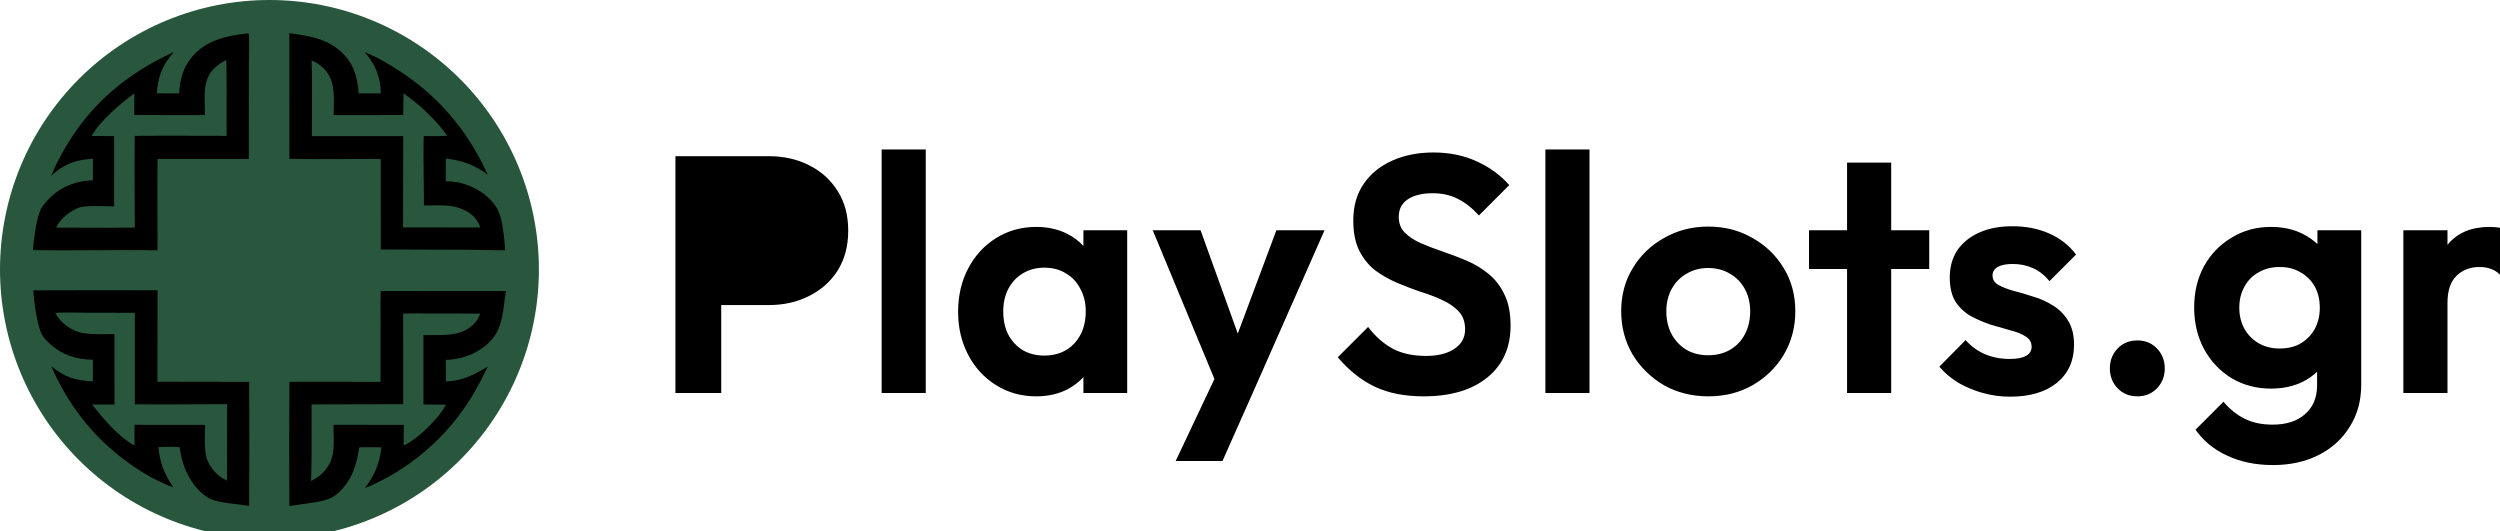 <?xml version="1.0" encoding="utf-8" ?><svg xmlns="http://www.w3.org/2000/svg" xmlns:xlink="http://www.w3.org/1999/xlink" width="113" height="24" viewBox="0 0 113 24"><path fill="#28573E" transform="scale(0.028 0.028)" d="M869.947 435Q869.947 445.679 869.423 456.344Q868.899 467.01 867.852 477.637Q866.806 488.265 865.239 498.828Q863.672 509.391 861.589 519.864Q859.506 530.338 856.911 540.696Q854.317 551.055 851.217 561.274Q848.117 571.493 844.52 581.547Q840.923 591.602 836.836 601.467Q832.75 611.333 828.185 620.986Q823.619 630.64 818.586 640.058Q813.552 649.475 808.062 658.635Q802.573 667.794 796.641 676.673Q790.708 685.552 784.347 694.129Q777.986 702.706 771.212 710.961Q764.438 719.216 757.267 727.128Q750.097 735.041 742.546 742.591Q734.996 750.142 727.084 757.314Q719.172 764.485 710.918 771.26Q702.663 778.034 694.087 784.395Q685.51 790.757 676.632 796.689Q667.753 802.622 658.594 808.112Q649.436 813.602 640.019 818.636Q630.601 823.67 620.949 828.235Q611.296 832.801 601.431 836.888Q591.565 840.974 581.512 844.572Q571.458 848.169 561.24 851.269Q551.021 854.369 540.663 856.964Q530.305 859.558 519.833 861.642Q509.36 863.725 498.797 865.292Q488.235 866.859 477.608 867.905Q466.982 868.952 456.317 869.476Q445.651 870 434.973 870Q424.295 870 413.63 869.476Q402.965 868.952 392.339 867.905Q381.712 866.859 371.15 865.292Q360.587 863.725 350.114 861.642Q339.641 859.558 329.284 856.964Q318.926 854.369 308.707 851.269Q298.489 848.169 288.435 844.572Q278.381 840.974 268.516 836.888Q258.651 832.801 248.998 828.235Q239.346 823.67 229.928 818.636Q220.511 813.602 211.352 808.112Q202.194 802.622 193.315 796.689Q184.437 790.756 175.86 784.395Q167.283 778.034 159.029 771.26Q150.775 764.485 142.863 757.314Q134.951 750.142 127.401 742.591Q119.85 735.041 112.679 727.128Q105.508 719.216 98.734 710.961Q91.96 702.706 85.6 694.129Q79.239 685.552 73.306 676.673Q67.374 667.794 61.884 658.635Q56.395 649.475 51.361 640.058Q46.328 630.64 41.762 620.986Q37.197 611.333 33.11 601.467Q29.024 591.601 25.427 581.547Q21.829 571.493 18.73 561.274Q15.63 551.055 13.036 540.696Q10.441 530.338 8.358 519.864Q6.275 509.391 4.708 498.828Q3.141 488.265 2.095 477.637Q1.048 467.01 0.524 456.344Q0 445.679 0 435Q0 424.321 0.524 413.656Q1.048 402.99 2.095 392.363Q3.141 381.735 4.708 371.172Q6.275 360.609 8.358 350.136Q10.441 339.662 13.036 329.304Q15.63 318.945 18.73 308.726Q21.829 298.507 25.427 288.453Q29.024 278.398 33.11 268.533Q37.197 258.667 41.762 249.013Q46.328 239.36 51.361 229.942Q56.395 220.525 61.884 211.365Q67.374 202.206 73.306 193.327Q79.239 184.448 85.6 175.871Q91.96 167.294 98.734 159.039Q105.508 150.784 112.679 142.872Q119.85 134.959 127.401 127.409Q134.951 119.858 142.863 112.686Q150.775 105.515 159.029 98.74Q167.283 91.966 175.86 85.605Q184.437 79.243 193.315 73.311Q202.194 67.378 211.352 61.888Q220.511 56.398 229.928 51.364Q239.346 46.33 248.998 41.765Q258.651 37.199 268.516 33.112Q278.381 29.026 288.435 25.428Q298.489 21.831 308.707 18.731Q318.926 15.631 329.284 13.036Q339.641 10.442 350.114 8.358Q360.587 6.275 371.15 4.708Q381.712 3.141 392.339 2.095Q402.965 1.048 413.63 0.524Q424.295 0 434.973 0Q445.651 0 456.317 0.524Q466.982 1.048 477.608 2.095Q488.235 3.141 498.797 4.708Q509.36 6.275 519.833 8.358Q530.305 10.442 540.663 13.036Q551.021 15.631 561.24 18.731Q571.458 21.831 581.512 25.428Q591.565 29.026 601.431 33.112Q611.296 37.199 620.949 41.765Q630.601 46.33 640.019 51.364Q649.436 56.398 658.594 61.888Q667.753 67.378 676.632 73.311Q685.51 79.243 694.087 85.605Q702.663 91.966 710.918 98.74Q719.172 105.515 727.084 112.686Q734.996 119.858 742.546 127.409Q750.097 134.959 757.267 142.872Q764.438 150.784 771.212 159.039Q777.986 167.294 784.347 175.871Q790.708 184.448 796.641 193.327Q802.573 202.206 808.063 211.365Q813.552 220.525 818.586 229.942Q823.619 239.36 828.185 249.013Q832.75 258.667 836.836 268.533Q840.923 278.398 844.52 288.453Q848.117 298.507 851.217 308.726Q854.317 318.945 856.911 329.304Q859.506 339.662 861.589 350.136Q863.672 360.609 865.239 371.172Q866.806 381.735 867.852 392.363Q868.899 402.99 869.423 413.656Q869.947 424.321 869.947 435Z"/><path transform="scale(0.028 0.028)" d="M289.164 150.77C290.859 127.747 294.757 110.312 309.873 91.99C332.368 64.726 366.958 57.207 400.48 53.826L401.393 54.241C402.635 60.095 402.202 81.842 401.909 96.525C401.812 101.389 401.731 105.478 401.731 107.956L401.604 256.55L254.326 256.57C253.957 287.351 254.066 318.147 254.175 348.94L254.175 348.941C254.24 367.333 254.305 385.725 254.268 404.111C219.99 403.52 185.694 403.723 151.399 403.927L151.395 403.927C118.653 404.121 85.912 404.315 53.186 403.818C54.125 388.013 58.896 350.124 66.358 336.786C69.275 331.571 73.403 326.849 77.47 322.507C91.188 307.865 105.451 299.948 124.6 294.411C132.989 292.287 141.258 291.553 149.859 290.954C149.988 282.834 149.982 274.706 149.976 266.581C149.974 263.182 149.971 259.784 149.978 256.387C122.672 257.462 102.661 264.94 82.79 283.807C82.997 283.201 83.214 282.6 83.442 282.002C89.426 266.553 97.736 251.46 106.076 237.171C147.2 166.69 206.673 117.537 280.587 84.026C262.273 104.914 255.009 123.023 253.148 150.582C261.473 150.912 269.858 150.859 278.224 150.807L278.227 150.807C281.878 150.784 285.526 150.761 289.164 150.77ZM365.073 96.76C349.982 105.124 338.363 113.958 333.371 131.336C329.682 144.184 330.162 159.385 330.611 173.59C330.742 177.745 330.87 181.814 330.891 185.714L216.809 185.686L216.859 150.504C194.2 167.631 161.746 194.779 147.928 219.503L184.267 219.671L184.246 333.111C180.925 333.096 177 332.99 172.752 332.874C157.844 332.47 138.955 331.957 128.218 334.935C112.958 340.588 97.648 352.511 90.519 367.441C102.281 367.458 114.049 367.509 125.818 367.561C156.409 367.694 187.016 367.827 217.582 367.361C217.564 351.746 217.486 336.123 217.408 320.496L217.408 320.495C217.238 286.766 217.069 253.023 217.511 219.325C250.461 218.97 283.423 219.079 316.382 219.188L316.384 219.188C332.84 219.243 349.295 219.297 365.747 219.294C365.748 217.713 365.758 214.448 365.77 209.964C365.855 180.385 366.09 97.821 365.073 96.76Z"/><path transform="scale(0.028 0.028)" d="M467.158 256.351L467.114 53.543C496.595 57.635 525.404 61.592 548.705 81.867C570.29 100.652 577.112 122.957 578.997 150.813L614.748 150.726C614.317 124.164 606.088 104.162 588.74 84.228C606.208 90.754 623.357 100.997 639.121 110.87C706.651 153.164 754.548 209.897 787.581 282.219C766.51 266.344 745.74 258.809 719.635 255.998L719.577 292.744C727.094 292.669 734.333 293.444 741.735 294.732C758.579 299.366 773.332 305.808 786.476 317.519C804.842 333.889 809.152 348.375 812.28 372.092C813.77 382.641 814.836 393.244 815.474 403.879C802.769 404.011 790.034 403.776 777.304 403.541C769.005 403.388 760.707 403.235 752.421 403.183L614.65 402.705L614.581 256.631C596.811 256.565 579.027 256.645 561.24 256.724L561.224 256.725L561.221 256.725C529.856 256.865 498.482 257.005 467.158 256.351ZM503 97.514C503.962 125.11 503.788 152.804 503.615 180.473L503.615 180.475C503.533 193.571 503.451 206.661 503.489 219.732L650.934 219.788L650.601 367.089L775.409 367.187C770.302 353.445 762.15 344.885 748.803 338.775C744.928 337.001 741.039 335.563 736.954 334.357C723.302 331.006 708.742 331.294 694.523 331.576C691.112 331.643 687.72 331.711 684.365 331.727C684.341 318.506 684.187 305.251 684.033 291.987C683.753 267.859 683.472 243.703 683.97 219.669C686.991 219.67 690.018 219.692 693.048 219.713C702.619 219.78 712.222 219.848 721.748 219.298C705.498 194.703 675.681 167.578 651.376 150.631C651.181 162.31 651.057 173.99 651.003 185.672L538.562 185.737C538.574 181.919 538.674 178.054 538.775 174.172C539.366 151.405 539.971 128.095 522.762 110.667C517.354 105.191 510.188 100.246 503 97.514Z"/><path transform="scale(0.028 0.028)" d="M53.841 468.702L159.504 468.419L254.326 468.611L254.127 616.225L402.238 616.471C402.626 683.2 402.619 749.929 402.213 816.655C386.3 814.092 355.534 811.812 341.857 806.461C337.279 804.67 333.108 801.912 329.273 798.867C306.046 780.43 293.39 750.792 289.955 721.94C280.915 720.921 271.508 721.266 262.302 721.604C260.079 721.686 257.867 721.767 255.675 721.828C256.721 732.529 258.698 742.491 261.986 752.731C266.588 765.234 272.376 775.688 279.884 786.618C277.554 785.9 275.252 785.095 272.981 784.207C249.065 774.692 225.533 760.532 204.844 745.351C149.89 705.03 109.882 653.736 82.772 591.237C105.704 609.515 120.98 614.006 149.82 615.554C150.016 607.684 149.996 599.79 149.976 591.902L149.976 591.9C149.966 588.206 149.957 584.512 149.97 580.823C123.222 580.08 100.737 573.566 80.69 555.093C75.694 550.492 70.374 545.323 67.241 539.215C59.942 524.983 54.542 485.5 53.841 468.702ZM89.434 505.111C95.844 518.563 110.364 530.091 124.185 535.065C137.937 540.016 157.023 539.662 173.413 539.358L173.424 539.358C177.393 539.284 181.203 539.214 184.741 539.222L184.869 653.094C172.775 652.949 160.68 652.91 148.584 652.971C167.24 676.345 190.68 704.58 217.077 719.254C217.166 714.345 217.137 709.426 217.108 704.507L217.108 704.505C217.07 698.259 217.033 692.013 217.24 685.792L330.984 685.857C330.953 689.224 330.875 692.619 330.796 696.03C330.461 710.49 330.12 725.229 333.382 739.199C339.257 755.24 349.313 767.518 364.885 775.065C365.374 775.3 365.878 775.503 366.378 775.717L366.588 652.42C348.56 652.428 330.522 652.538 312.481 652.649L312.468 652.649C280.852 652.842 249.228 653.035 217.639 652.678L217.642 504.948C191.143 505.042 164.646 504.999 138.148 504.814C133.933 504.79 129.673 504.716 125.391 504.641C113.384 504.431 101.214 504.219 89.434 505.111Z"/><path transform="scale(0.028 0.028)" d="M614.259 616.42L614.324 519.531C614.322 514.938 614.284 510.337 614.246 505.731C614.148 493.738 614.05 481.72 614.581 469.771L816.76 469.898C811.494 499.123 813.418 527.452 791.608 550.638C773.129 570.281 746.179 580.185 719.678 581.138L719.758 615.782C746.346 615.065 765.194 604.81 787.516 591.752C779.052 608.659 770.69 625.7 760.725 641.792C726.717 696.783 678.856 741.874 621.929 772.538C611.141 778.266 600.452 783.558 589.052 787.97C605.164 766.256 612.461 748.831 615.694 722.071C603.801 721.756 591.952 721.89 580.059 722.107C576.575 742.933 571.95 763.791 559.071 781.061C541.814 804.203 530.367 807.505 503.188 811.641C491.176 813.439 479.152 815.168 467.118 816.836C466.766 749.998 466.784 683.16 467.172 616.326L614.259 616.42ZM684.942 505.988C681.476 505.997 678.002 505.979 674.525 505.96C666.62 505.918 658.7 505.876 650.825 506.155L650.912 652.446L502.989 652.801C502.856 667.264 502.913 681.748 502.97 696.236C503.075 722.956 503.181 749.69 502.097 776.337C516.821 769.631 529.044 757.382 534.735 742.085C539.332 729.716 538.962 715.364 538.604 701.534C538.466 696.162 538.329 690.87 538.486 685.803L569.859 685.785L651.837 685.832C651.597 696.964 651.514 708.097 651.583 719.229C673.158 709.844 708.963 675.037 719.946 653.268C707.836 653.178 695.704 653.178 683.601 652.833L683.521 540.901C688.322 540.785 693.225 540.831 698.161 540.877C722.494 541.107 747.666 541.344 765.713 522.181C770.084 517.541 773.042 512.281 775.159 506.304C745.088 505.988 715.013 505.883 684.942 505.988Z"/><path transform="scale(0.028 0.028)" d="M1423.2 241.244L1423.2 634.375L1494.43 634.375L1494.43 241.244L1423.2 241.244ZM2494.69 241.244L2494.69 634.375L2565.91 634.375L2565.91 241.244L2494.69 241.244ZM2218.84 624.044C2240.95 634.556 2267.41 639.812 2298.22 639.812C2341.72 639.812 2375.97 629.663 2400.98 609.362C2426 589.062 2438.5 561.15 2438.5 525.625C2438.5 505.688 2435.24 489.012 2428.71 475.6C2422.19 461.825 2413.49 450.588 2402.62 441.887C2392.1 433.188 2380.32 426.119 2367.27 420.681C2354.59 415.244 2341.72 410.35 2328.67 406C2315.98 401.65 2304.2 397.119 2293.33 392.406C2282.82 387.694 2274.3 382.075 2267.77 375.55C2261.25 369.025 2257.99 360.506 2257.99 349.994C2257.99 337.669 2262.88 328.244 2272.67 321.719C2282.45 315.194 2295.87 311.931 2312.9 311.931C2327.76 311.931 2340.99 314.831 2352.59 320.631C2364.56 326.431 2376.15 335.494 2387.39 347.819L2436.33 298.881C2422.91 283.294 2405.7 270.606 2384.67 260.819C2363.65 251.031 2340.09 246.137 2313.99 246.137C2289.34 246.137 2267.23 250.487 2247.66 259.188C2228.08 267.887 2212.68 280.394 2201.44 296.706C2190.2 313.019 2184.59 332.775 2184.59 355.975C2184.59 375.55 2187.85 391.863 2194.37 404.913C2200.9 417.6 2209.42 428.113 2219.93 436.45C2230.8 444.425 2242.58 451.131 2255.27 456.569C2268.32 462.006 2281.19 466.9 2293.87 471.25C2306.92 475.237 2318.7 479.769 2329.21 484.844C2340.09 489.919 2348.79 496.081 2355.31 503.331C2361.84 510.581 2365.1 520.006 2365.1 531.606C2365.1 545.019 2359.3 555.531 2347.7 563.144C2336.46 570.756 2321.24 574.562 2302.03 574.562C2280.64 574.562 2262.52 570.575 2247.66 562.6C2232.79 554.263 2219.75 542.663 2208.51 527.8L2159.57 576.737C2177.34 597.763 2197.09 613.531 2218.84 624.044ZM1090.33 252.119L1090.33 634.375L1164.28 634.375L1164.28 492.456L1240.94 492.456C1265.23 492.456 1286.98 487.562 1306.19 477.775C1325.76 467.987 1341.17 454.212 1352.41 436.45C1363.64 418.325 1369.26 396.938 1369.26 372.288C1369.26 347.638 1363.64 326.431 1352.41 308.669C1341.17 290.544 1325.76 276.587 1306.19 266.8C1286.98 257.013 1265.23 252.119 1240.94 252.119L1090.33 252.119ZM1164.28 312.475L1164.28 432.1L1233.33 432.1C1244.93 432.1 1255.44 429.744 1264.87 425.031C1274.29 420.319 1281.72 413.612 1287.16 404.913Q1295.31 391.319 1295.31 372.288C1295.31 359.963 1292.6 349.269 1287.16 340.206C1281.72 331.144 1274.29 324.256 1264.87 319.544C1255.44 314.831 1244.93 312.475 1233.33 312.475L1164.28 312.475ZM2981.69 434.275L2981.69 634.375L3052.91 634.375L3052.91 434.275L3114.35 434.275L3114.35 371.744L3052.91 371.744L3052.91 262.45L2981.69 262.45L2981.69 371.744L2920.25 371.744L2920.25 434.275L2981.69 434.275ZM3200.75 634.375C3215.25 638.363 3229.93 640.356 3244.79 640.356C3276.69 640.356 3301.88 632.925 3320.37 618.062C3338.86 602.837 3348.1 582.356 3348.1 556.619C3348.1 540.669 3344.84 527.619 3338.31 517.469Q3329.07 502.244 3313.85 493C3304.06 486.838 3293.55 482.125 3282.31 478.862C3271.44 475.237 3260.92 472.156 3250.77 469.619C3240.62 466.719 3232.29 463.456 3225.76 459.831C3219.6 456.206 3216.52 451.131 3216.52 444.606C3216.52 438.806 3219.24 434.275 3224.68 431.013C3230.48 427.75 3238.63 426.119 3249.14 426.119C3260.74 426.119 3271.44 428.294 3281.22 432.644C3291.37 436.994 3300.43 444.062 3308.41 453.85L3351.36 410.894C3339.76 395.669 3325.08 384.25 3307.32 376.638C3289.92 369.025 3270.35 365.219 3248.6 365.219C3227.94 365.219 3210 368.663 3194.77 375.55C3179.55 382.438 3167.77 392.044 3159.43 404.369C3151.46 416.694 3147.47 431.194 3147.47 447.869C3147.47 463.819 3150.55 476.869 3156.71 487.019C3163.24 496.806 3171.57 504.6 3181.72 510.4C3191.87 515.837 3202.38 520.369 3213.26 523.994C3224.49 527.256 3235.19 530.338 3245.34 533.237C3255.49 535.775 3263.64 539.037 3269.8 543.025C3276.33 547.013 3279.59 552.631 3279.59 559.881C3279.59 566.406 3276.51 571.3 3270.35 574.562C3264.55 577.825 3255.85 579.456 3244.25 579.456C3229.75 579.456 3216.52 576.919 3204.56 571.844C3192.6 566.769 3182.08 559.156 3173.02 549.006L3130.61 591.963C3139.31 602.113 3149.64 610.812 3161.6 618.062C3173.57 624.95 3186.62 630.387 3200.75 634.375ZM2686.11 621.869C2707.5 633.831 2731.42 639.812 2757.88 639.812C2784.34 639.812 2808.09 633.831 2829.11 621.869C2850.5 609.544 2867.35 593.05 2879.68 572.388C2892 551.362 2898.16 527.981 2898.16 502.244Q2898.16 463.638 2879.68 433.188C2867.35 412.525 2850.5 396.213 2829.11 384.25C2808.09 371.925 2784.16 365.763 2757.34 365.763C2731.24 365.763 2707.5 371.925 2686.11 384.25C2664.73 396.213 2647.87 412.525 2635.55 433.188Q2617.06 463.638 2617.06 502.244Q2617.06 540.85 2635.55 572.388C2648.23 593.05 2665.09 609.544 2686.11 621.869ZM1608.1 621.869C1627.32 633.831 1648.88 639.812 1672.81 639.812C1691.66 639.812 1708.51 636.006 1723.37 628.394C1733.25 623.092 1741.77 616.589 1748.93 608.884L1748.93 634.375L1819.61 634.375L1819.61 371.744L1748.93 371.744L1748.93 396.993C1741.77 389.208 1733.25 382.786 1723.37 377.725C1708.51 370.112 1691.66 366.306 1672.81 366.306C1648.88 366.306 1627.32 372.288 1608.1 384.25C1588.89 396.213 1573.85 412.525 1562.98 433.188C1552.1 453.85 1546.66 477.231 1546.66 503.331C1546.66 529.069 1552.1 552.269 1562.98 572.931C1573.85 593.594 1588.89 609.906 1608.1 621.869ZM3602.35 610.45C3621.2 621.688 3642.4 627.306 3665.96 627.306C3685.17 627.306 3702.2 623.681 3717.07 616.431C3725.98 611.975 3733.77 606.526 3740.45 600.083L3740.45 621.869C3740.45 641.806 3733.92 657.394 3720.87 668.631C3708.19 679.869 3690.79 685.487 3668.67 685.487C3650.91 685.487 3635.69 682.225 3623.01 675.7Q3604.52 666.456 3589.3 648.512L3544.17 693.644C3556.86 711.769 3573.89 725.725 3595.28 735.513C3616.67 745.662 3641.31 750.737 3669.22 750.737C3697.13 750.737 3721.78 745.3 3743.16 734.425C3764.55 723.55 3781.22 708.325 3793.19 688.75Q3811.67 659.931 3811.67 620.781L3811.67 371.744L3740.99 371.744L3740.99 394.073C3734.31 387.63 3726.52 382.181 3717.61 377.725C3702.75 370.112 3685.53 366.306 3665.96 366.306C3642.4 366.306 3621.2 372.106 3602.35 383.706C3583.5 394.944 3568.64 410.35 3557.76 429.925C3547.25 449.5 3542 471.613 3542 496.262C3542 520.912 3547.25 543.206 3557.76 563.144C3568.64 583.081 3583.5 598.85 3602.35 610.45ZM3950.94 489.194L3950.94 634.375L3879.71 634.375L3879.71 371.744L3950.94 371.744L3950.94 395.232C3951.12 395.014 3951.3 394.797 3951.48 394.581C3967.07 375.731 3989.54 366.306 4018.9 366.306C4031.59 366.306 4043.01 368.481 4053.16 372.831C4063.3 376.819 4072.55 383.525 4080.88 392.95L4036.3 444.062C4032.31 439.712 4027.42 436.45 4021.62 434.275C4016.18 432.1 4009.84 431.013 4002.59 431.013C3987.37 431.013 3974.86 435.906 3965.07 445.694C3955.65 455.119 3950.94 469.619 3950.94 489.194ZM2021.27 636.55L1973.42 744.213L1897.85 744.213L1960.44 611.79L1860.87 371.744L1938.08 371.744L1998.13 538.454L2060.42 371.744L2138.17 371.744L2021.27 636.55ZM3713.8 554.444C3704.38 559.881 3693.14 562.6 3680.09 562.6C3667.04 562.6 3655.63 559.7 3645.84 553.9C3636.05 548.1 3628.44 540.306 3623.01 530.519C3617.57 520.369 3614.85 509.131 3614.85 496.806C3614.85 484.119 3617.57 472.881 3623.01 463.094C3628.44 452.944 3636.05 445.15 3645.84 439.712C3655.63 433.913 3667.04 431.013 3680.09 431.013Q3699.67 431.013 3713.8 439.712C3723.59 445.15 3731.2 452.762 3736.64 462.55C3742.08 472.337 3744.8 483.756 3744.8 496.806C3744.8 509.494 3742.08 520.912 3736.64 531.062C3731.2 540.85 3723.59 548.644 3713.8 554.444ZM1734.25 554.444C1721.92 567.494 1705.79 574.019 1685.86 574.019C1672.81 574.019 1661.21 571.119 1651.06 565.319C1641.27 559.156 1633.48 550.819 1627.68 540.306Q1619.52 523.994 1619.52 502.788C1619.52 489.012 1622.24 476.869 1627.68 466.356C1633.48 455.481 1641.27 447.144 1651.06 441.344C1661.21 435.181 1672.81 432.1 1685.86 432.1C1699.27 432.1 1710.87 435.181 1720.65 441.344C1730.8 447.144 1738.6 455.481 1744.03 466.356C1749.83 476.869 1752.73 489.012 1752.73 502.788C1752.73 523.812 1746.57 541.031 1734.25 554.444ZM2792.68 564.775C2782.53 570.575 2770.75 573.475 2757.34 573.475C2744.29 573.475 2732.69 570.575 2722.54 564.775C2712.39 558.612 2704.42 550.275 2698.62 539.763Q2689.92 523.45 2689.92 502.788C2689.92 489.012 2692.82 476.869 2698.62 466.356C2704.42 455.844 2712.39 447.688 2722.54 441.887C2732.69 435.725 2744.29 432.644 2757.34 432.644C2770.75 432.644 2782.53 435.725 2792.68 441.887C2802.83 447.688 2810.81 455.844 2816.61 466.356C2822.4 476.869 2825.3 489.012 2825.3 502.788C2825.3 516.562 2822.4 528.888 2816.61 539.763C2811.17 550.275 2803.19 558.612 2792.68 564.775ZM3418.42 626.763C3426.76 635.463 3437.45 639.812 3450.5 639.812C3463.19 639.812 3473.7 635.463 3482.04 626.763C3490.38 618.062 3494.54 607.369 3494.54 594.681C3494.54 581.994 3490.38 571.3 3482.04 562.6C3473.7 553.9 3463.19 549.55 3450.5 549.55C3437.45 549.55 3426.76 553.9 3418.42 562.6C3410.09 571.3 3405.92 581.994 3405.92 594.681C3405.92 607.369 3410.09 618.062 3418.42 626.763Z"/></svg>